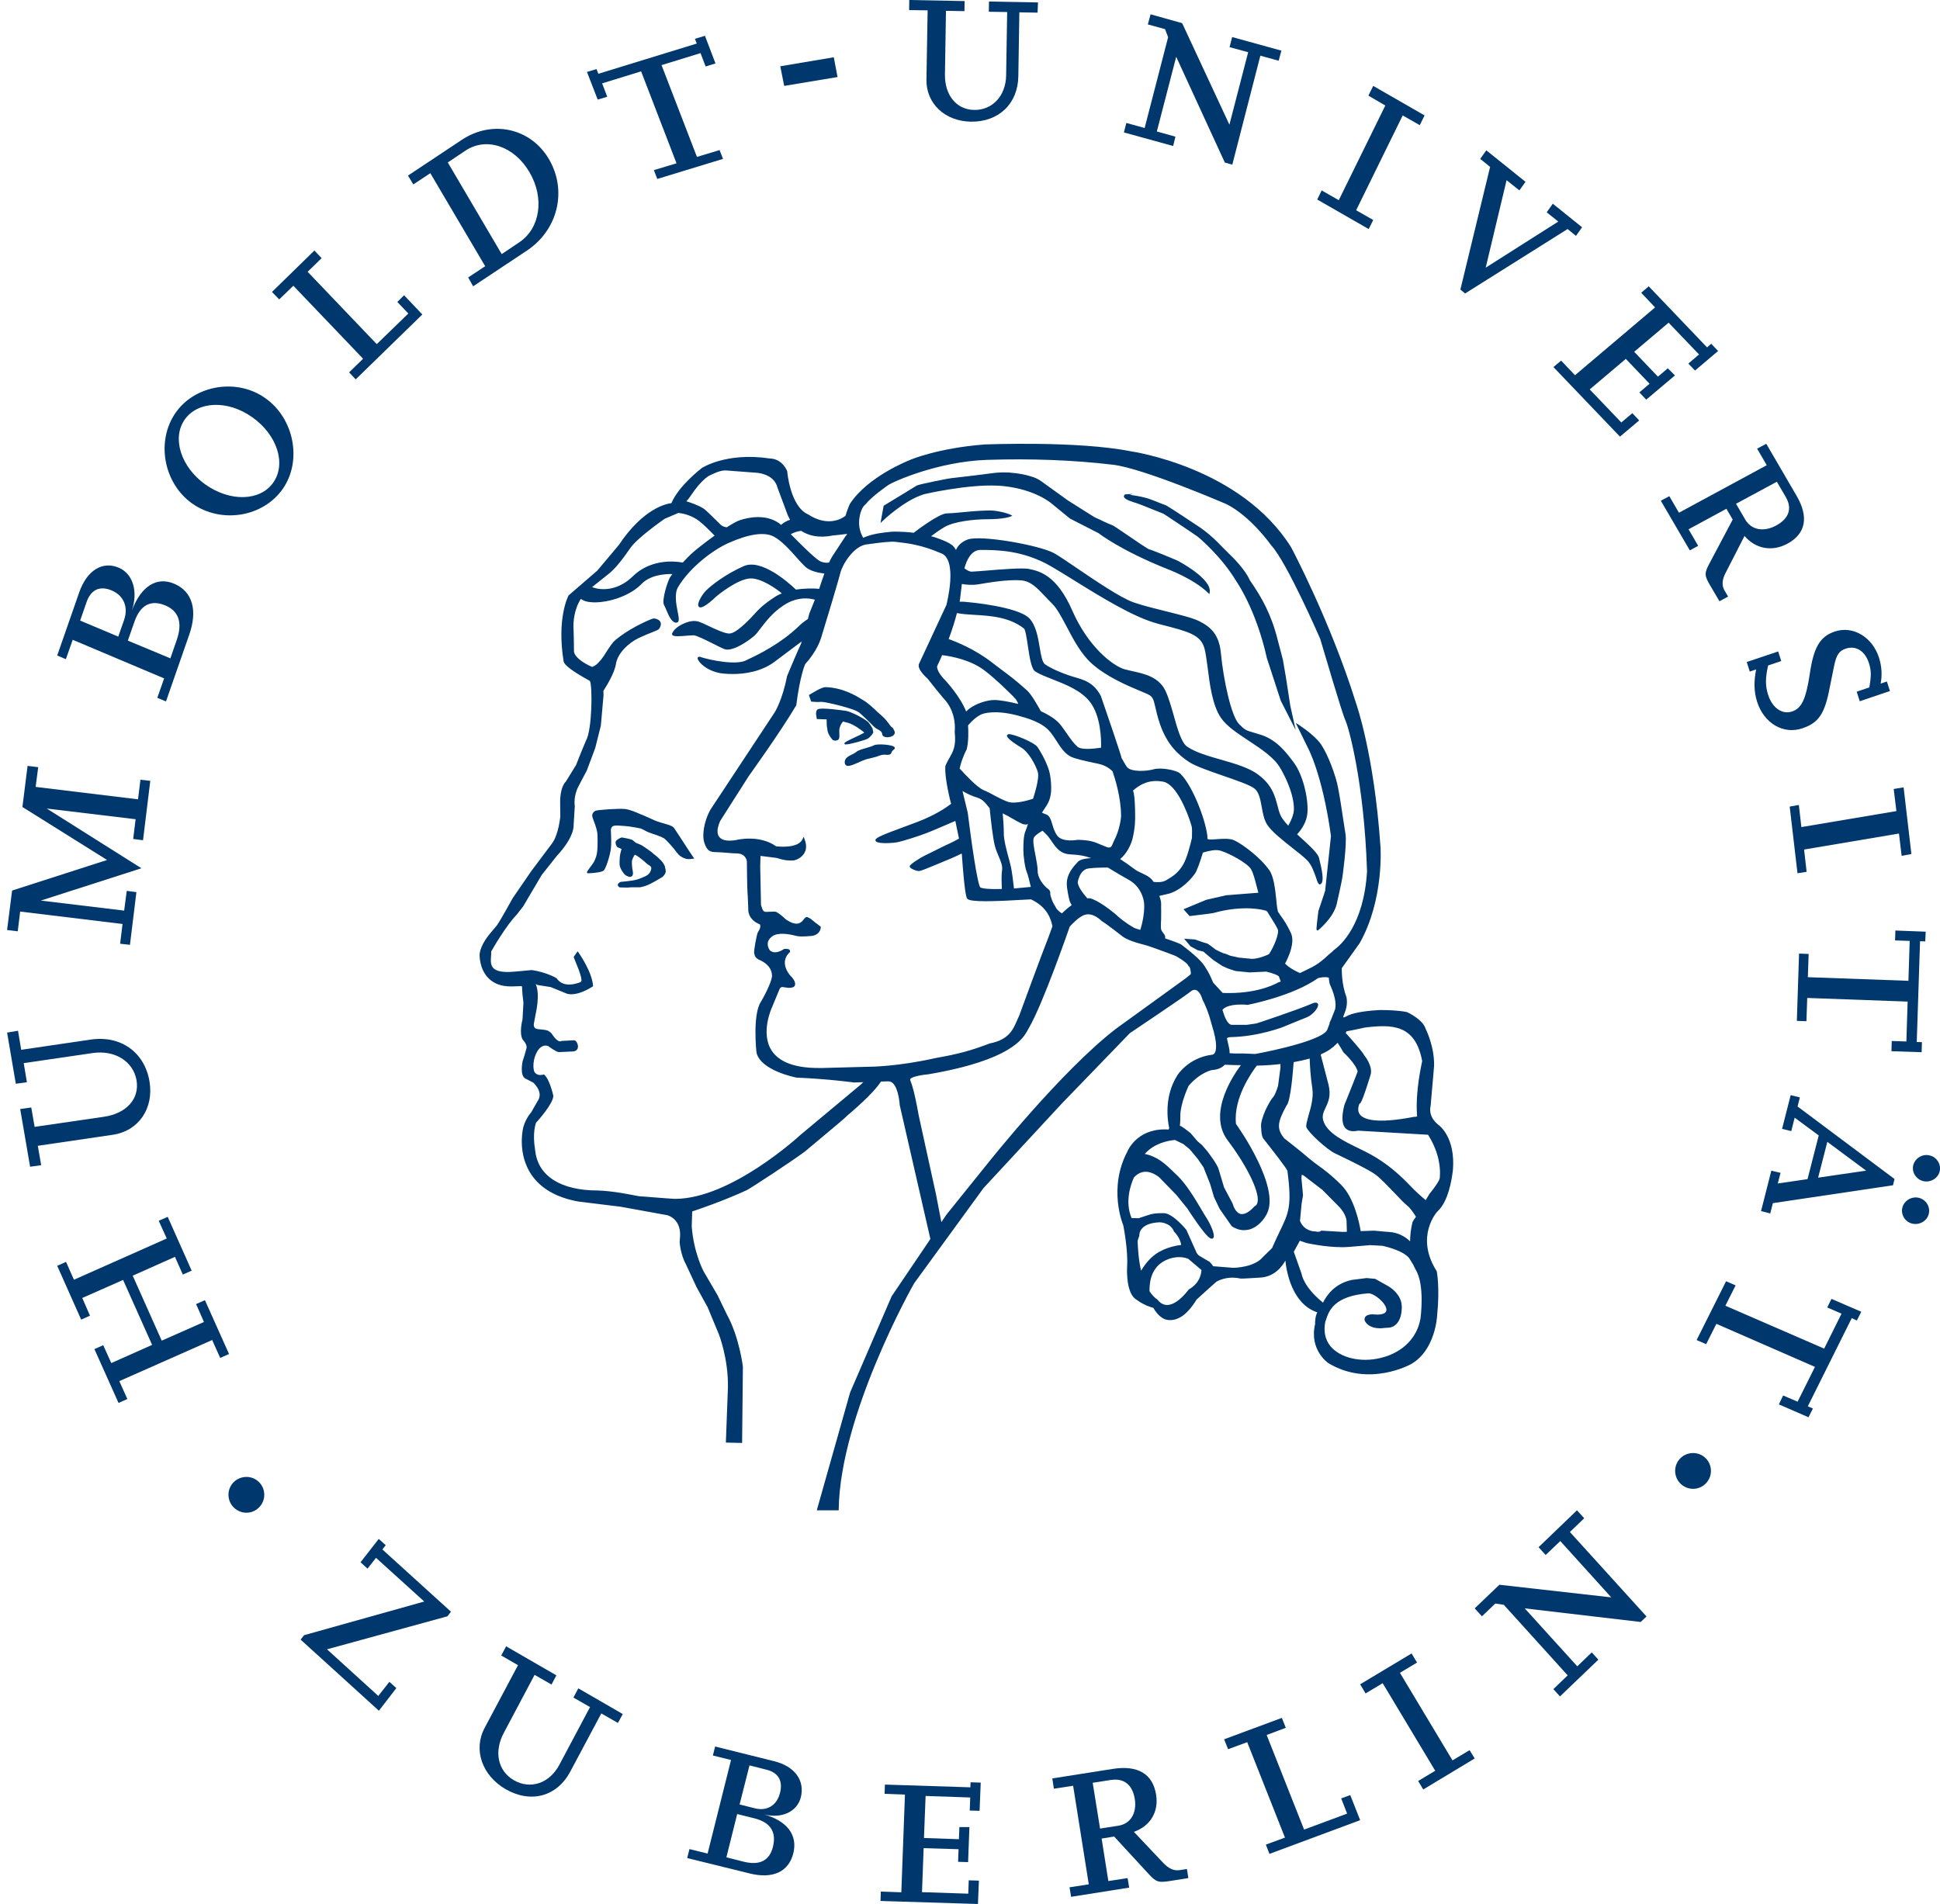<svg width="163" height="160" viewBox="0 0 163 160" fill="none" xmlns="http://www.w3.org/2000/svg">
<g id="Logo_Siegel">
<path id="Vector" d="M33.301 141.855L32.715 141.33L31.784 142.517L27.476 138.598L37.596 135.824L37.89 135.437L32.128 130.207L32.409 129.848L31.822 129.323L30.293 131.283L30.879 131.821L31.593 130.91L35.646 134.582L25.551 137.411L25.258 137.783L31.835 143.759L33.301 141.855Z" fill="#00376C"/>
<path id="Vector_2" d="M52.326 144.039L48.59 141.879L48.18 142.653L49.575 143.453L47.003 148.293C46.171 149.866 44.572 150.4 43.177 149.6C41.821 148.813 41.489 147.2 42.333 145.613L44.917 140.746L46.338 141.559L46.747 140.786L42.525 138.346L42.115 139.119L43.523 139.933L40.721 145.199C39.748 147.026 40.49 149.186 42.474 150.346C44.598 151.573 46.798 150.973 47.911 148.88L50.522 143.986L51.916 144.786L52.326 144.039Z" fill="#00376C"/>
<path id="Vector_3" d="M62.998 157.436C64.927 157.914 66.264 157.297 66.655 155.737C67.034 154.215 66.138 153.02 64.209 152.479C65.697 152.844 66.983 152.24 67.286 151.032C67.639 149.61 66.769 148.428 65.041 148L60.085 146.767L59.896 147.522L61.422 147.899L59.454 155.762L57.928 155.385L57.739 156.14L62.998 157.436ZM61.939 152.441L63.402 152.806C64.738 153.146 65.255 153.951 64.94 155.209C64.65 156.366 63.818 156.782 62.468 156.442L61.031 156.077L61.939 152.441ZM62.973 148.352L64.41 148.717C65.407 148.969 65.798 149.661 65.533 150.68C65.268 151.711 64.461 152.215 63.439 151.963L62.141 151.636L62.973 148.352Z" fill="#00376C"/>
<path id="Vector_4" d="M82.249 158.037L81.395 158.011L81.354 159.133L77.467 159.006L77.605 155.308L80.54 155.397L80.499 156.455L81.34 156.481L81.45 153.536H80.609L80.568 154.556L77.632 154.454L77.77 150.922L81.519 151.049L81.478 152.146L82.305 152.171L82.401 149.8L81.546 149.774L81.533 150.195L74.352 149.966L74.325 150.743L76.034 150.807L75.73 159.018L74.008 158.955L73.98 159.745L82.167 160L82.249 158.037Z" fill="#00376C"/>
<path id="Vector_5" d="M99.726 157.062L99.121 157.154C98.648 157.232 98.201 157.035 97.74 156.55L95.268 153.937C96.649 153.452 97.372 152.257 97.135 150.813C96.859 149.067 95.597 148.319 93.506 148.647L88.416 149.448L88.547 150.314L90.165 150.065L91.48 158.348L89.863 158.598L89.994 159.398L94.873 158.624L94.742 157.823L93.124 158.073L92.559 154.502L93.611 154.331L96.465 157.429C97.135 158.164 97.32 158.217 98.266 158.073L99.845 157.823L99.726 157.062ZM91.809 149.815L93.322 149.579C94.439 149.408 95.15 149.973 95.347 151.18C95.531 152.362 94.992 153.268 93.953 153.425L92.427 153.662L91.809 149.815Z" fill="#00376C"/>
<path id="Vector_6" d="M113.449 150.847L112.688 151.129L113.186 152.405L109.571 153.748L106.426 145.798L108.033 145.194L107.701 144.361L102.852 146.16L103.185 146.993L104.791 146.402L107.964 154.42L106.357 155.011L106.662 155.789L114.281 152.956L113.449 150.847Z" fill="#00376C"/>
<path id="Vector_7" d="M123.475 147.072L122.039 147.932L117.623 140.572L119.059 139.713L118.603 138.947L114.281 141.539L114.737 142.305L116.173 141.445L120.589 148.805L119.153 149.664L119.583 150.376L123.905 147.771L123.475 147.072Z" fill="#00376C"/>
<path id="Vector_8" d="M131.903 128.74L133.106 127.584L132.498 126.917L129.272 130.018L129.867 130.671L131.096 129.501L135.38 134.234L125.98 133.173L123.905 135.158L124.513 135.825L125.637 134.75L126.35 134.859L131.718 140.788L130.515 141.944L131.07 142.556L134.296 139.469L133.74 138.857L132.524 140.027L128.109 135.158L137.852 136.301L138.341 135.838L131.903 128.74Z" fill="#00376C"/>
<path id="Vector_9" d="M143.115 122.373C142.442 121.903 141.49 122.068 141.02 122.741C140.537 123.427 140.715 124.366 141.388 124.836C142.074 125.319 143.001 125.154 143.483 124.468C143.953 123.795 143.801 122.855 143.115 122.373Z" fill="#00376C"/>
<path id="Vector_10" d="M21.564 124.38C20.892 123.91 19.939 124.075 19.469 124.748C18.987 125.434 19.165 126.373 19.838 126.843C20.523 127.326 21.45 127.161 21.933 126.475C22.403 125.802 22.25 124.862 21.564 124.38Z" fill="#00376C"/>
<path id="Vector_11" d="M13.336 102.585L14.011 104.075L6.211 107.543L5.549 106.04L4.807 106.37L6.82 110.893L7.562 110.563L6.913 109.073L10.343 107.557L12.78 113.016L9.35 114.545L8.674 113.042L7.933 113.372L9.959 117.895L10.7 117.565L10.025 116.062L17.826 112.607L18.501 114.11L19.243 113.781L17.217 109.258L16.475 109.587L17.137 111.091L13.588 112.66L11.151 107.201L14.7 105.618L15.362 107.108L16.104 106.779L14.091 102.256L13.336 102.585Z" fill="#00376C"/>
<path id="Vector_12" d="M0.596 86.773L1.33 91.073L2.261 90.943L1.993 89.34L7.775 88.493C9.651 88.219 11.188 89.184 11.471 90.774C11.739 92.337 10.624 93.575 8.72 93.849L2.909 94.696L2.627 93.067L1.697 93.197L2.529 98.045L3.46 97.915L3.177 96.286L9.468 95.361C11.64 95.048 12.951 93.145 12.557 90.852C12.133 88.415 10.145 86.995 7.634 87.359L1.781 88.219L1.513 86.617L0.596 86.773Z" fill="#00376C"/>
<path id="Vector_13" d="M11.8 65.525L11.597 67.17L2.994 66.127L3.211 64.468L2.317 64.361L1.883 67.813L8.996 72.268L1.016 74.836L0.596 78.154L1.491 78.261L1.694 76.602L10.296 77.646L10.093 79.305L10.919 79.398L11.461 74.97L10.649 74.863L10.432 76.522L3.428 75.679L11.881 72.963L3.929 67.946L11.394 68.843L11.191 70.502L12.017 70.609L12.627 65.618L11.8 65.525Z" fill="#00376C"/>
<path id="Vector_14" d="M15.897 53.343C16.625 51.278 16.165 49.705 14.647 49.058C13.166 48.426 11.852 49.255 11.073 51.32C11.622 49.733 11.175 48.215 9.988 47.71C8.61 47.12 7.308 47.921 6.657 49.775L4.807 55.084L5.534 55.394L6.109 53.764L13.791 57.009L13.217 58.638L13.945 58.947L15.897 53.343ZM10.741 53.834L11.29 52.261C11.788 50.828 12.681 50.365 13.906 50.884C15.03 51.362 15.348 52.345 14.851 53.778L14.315 55.323L10.741 53.834ZM6.734 52.149L7.27 50.603C7.64 49.536 8.393 49.199 9.389 49.62C10.397 50.042 10.805 51.025 10.422 52.106L9.937 53.497L6.734 52.149Z" fill="#00376C"/>
<path id="Vector_15" d="M23.767 41.069C25.398 38.718 24.718 35.158 22.284 33.454C19.905 31.763 16.383 32.34 14.751 34.691C13.092 37.083 13.745 40.602 16.138 42.306C18.586 44.038 22.108 43.461 23.767 41.069ZM15.512 35.268C16.6 33.701 19.13 33.591 21.197 35.062C23.291 36.547 24.066 38.966 22.964 40.547C21.876 42.114 19.347 42.196 17.253 40.712C15.213 39.255 14.425 36.835 15.512 35.268Z" fill="#00376C"/>
<path id="Vector_16" d="M33.953 24.813L33.385 25.373L34.309 26.346L31.656 28.92L25.848 22.839L27.023 21.693L26.416 21.053L22.852 24.533L23.459 25.16L24.647 24.013L30.508 30.146L29.333 31.293L29.887 31.88L35.484 26.426L33.953 24.813Z" fill="#00376C"/>
<path id="Vector_17" d="M39.754 24.06L44.257 21.068C46.873 19.336 47.682 16.029 46.118 13.366C44.581 10.76 41.359 10.044 38.784 11.762L34.281 14.754L34.726 15.499L36.155 14.554L40.766 22.371L39.336 23.316L39.754 24.06ZM42.154 21.354L37.624 13.652L39.121 12.65C40.873 11.49 43.219 12.292 44.486 14.468C45.767 16.644 45.39 19.192 43.624 20.366L42.154 21.354Z" fill="#00376C"/>
<path id="Vector_18" d="M60.461 12.611L58.558 13.186L55.583 5.472L58.859 4.463L59.288 5.587L60.117 5.332L59.23 3.008L58.387 3.263L58.544 3.659L50.276 6.2L50.119 5.804L49.318 6.047L50.219 8.371L51.02 8.129L50.591 7.005L53.867 5.996L56.842 13.722L54.939 14.297L55.225 15.038L60.747 13.352L60.461 12.611Z" fill="#00376C"/>
<path id="Vector_19" d="M70.055 4.812L65.559 5.57L65.889 7.218L70.371 6.474L70.055 4.812Z" fill="#00376C"/>
<path id="Vector_20" d="M87.213 0.205L83.094 0.128L83.082 0.987L84.623 1.012L84.537 6.33C84.512 8.059 83.378 9.264 81.849 9.238C80.357 9.213 79.37 7.995 79.395 6.253L79.481 0.91L81.035 0.935L81.047 0.09L76.398 0L76.386 0.846L77.94 0.871L77.841 6.688C77.804 8.687 79.382 10.186 81.565 10.225C83.896 10.263 85.524 8.726 85.561 6.419L85.647 1.038L87.176 1.063L87.213 0.205Z" fill="#00376C"/>
<path id="Vector_21" d="M105.896 4.679L107.434 5.104L107.664 4.255L103.526 3.114L103.309 3.963L104.872 4.387L103.296 10.478L99.325 1.946L96.673 1.203L96.442 2.052L97.89 2.45L98.146 3.127L96.173 10.756L94.636 10.332L94.431 11.128L98.569 12.269L98.761 11.486L97.198 11.048L98.825 4.772L102.912 13.662L103.539 13.835L105.896 4.679Z" fill="#00376C"/>
<path id="Vector_22" d="M115.378 18.487L113.944 17.669L117.856 9.7L119.29 10.518L119.694 9.7L115.378 7.218L114.974 8.036L116.395 8.868L112.484 16.822L111.05 16.004L110.672 16.766L115 19.248L115.378 18.487Z" fill="#00376C"/>
<path id="Vector_23" d="M131.71 19.247L132.415 19.82L132.927 19.097L130.467 17.119L129.954 17.842L130.928 18.619L124.829 22.493L126.584 15.141L127.661 16L128.173 15.278L124.88 12.632L124.367 13.354L125.2 14.023L122.702 24.334L123.099 24.662L131.71 19.247Z" fill="#00376C"/>
<path id="Vector_24" d="M137.726 35.329L137.151 34.721L136.224 35.501L133.569 32.724L136.603 30.158L138.597 32.248L137.741 32.975L138.316 33.584L140.732 31.547L140.128 30.951L139.3 31.652L137.305 29.562L140.198 27.116L142.755 29.787L141.856 30.555L142.418 31.137L144.356 29.496L143.78 28.888L143.429 29.192L138.527 24.06L137.895 24.602L139.061 25.833L132.333 31.533L131.167 30.303L130.521 30.846L136.111 36.692L137.726 35.329Z" fill="#00376C"/>
<path id="Vector_25" d="M147.553 56.255C147.352 57.267 147.365 58.126 147.633 58.972C148.21 60.787 149.846 61.743 151.429 61.203C152.81 60.746 153.32 59.983 153.736 57.766C153.843 57.226 153.977 56.602 154.111 55.923C154.299 55.036 154.527 54.69 155.077 54.509C155.949 54.218 156.713 54.717 157.035 55.743C157.223 56.339 157.236 56.768 157.062 57.766L156.002 58.126L156.257 58.93L158.792 58.071L158.537 57.267L158.014 57.447C158.148 56.699 158.108 56.02 157.88 55.285C157.33 53.539 155.694 52.555 154.165 53.068C152.918 53.484 152.381 54.398 152.059 56.63C151.737 58.75 151.375 59.526 150.571 59.789C149.739 60.067 148.908 59.485 148.559 58.39C148.317 57.641 148.317 56.976 148.559 55.923L149.659 55.549L149.404 54.745L146.762 55.632L147.017 56.436L147.553 56.255Z" fill="#00376C"/>
<path id="Vector_26" d="M151.794 73.263L151.58 71.39L159.551 70.046L159.778 71.919L160.596 71.768L159.942 66.165L159.11 66.301L159.337 68.159L151.353 69.503L151.139 67.645L150.371 67.781L151.026 73.383L151.794 73.263Z" fill="#00376C"/>
<path id="Vector_27" d="M151.778 85.816L151.844 83.862L160.281 84.167L160.175 87.52L158.947 87.479L158.921 88.338L161.456 88.421L161.483 87.576L161.047 87.562L161.324 79.096L161.76 79.11L161.799 78.293L159.251 78.195L159.225 79.027L160.453 79.068L160.347 82.421L151.897 82.117L151.963 80.163L151.157 80.135L150.972 85.788L151.778 85.816Z" fill="#00376C"/>
<path id="Vector_28" d="M148.738 101.971L148.957 101.106L159.05 99.602L159.179 99.076L151.033 92.983L151.226 92.218L150.453 92.03L149.731 94.863L150.504 95.051L150.788 93.923L152.811 95.415L151.87 99.088L149.37 99.452L149.602 98.561L148.828 98.374L147.965 101.771L148.738 101.971ZM160.661 102.824C161.28 102.974 161.911 102.598 162.053 102.022C162.208 101.42 161.834 100.806 161.215 100.655C160.622 100.517 159.991 100.881 159.836 101.483C159.694 102.072 160.068 102.686 160.661 102.824ZM161.576 99.251C162.195 99.401 162.827 99.025 162.968 98.449C163.123 97.859 162.736 97.233 162.13 97.095C161.538 96.944 160.906 97.32 160.751 97.922C160.609 98.499 160.996 99.101 161.576 99.251ZM153.533 95.954L156.794 98.374L152.76 98.963L153.533 95.954Z" fill="#00376C"/>
<path id="Vector_29" d="M143.352 112.956L144.211 111.247L152.494 114.865L151.035 117.789L149.819 117.269L149.461 118.016L151.951 119.098L152.323 118.363L151.894 118.177L155.585 110.767L156.014 110.967L156.386 110.233L153.882 109.151L153.525 109.872L154.726 110.393L153.267 113.33L144.969 109.725L145.827 108.016L145.026 107.669L142.551 112.609L143.352 112.956Z" fill="#00376C"/>
<path id="Vector_30" d="M145.198 50.131L144.894 49.62C144.656 49.212 144.682 48.74 144.973 48.166L146.576 45.039C147.516 46.137 148.893 46.379 150.178 45.69C151.727 44.848 151.992 43.444 150.946 41.657L148.403 37.293L147.635 37.702L148.443 39.093L141.067 43.087L140.259 41.696L139.544 42.079L141.98 46.251L142.682 45.869L141.874 44.478L145.053 42.755L145.583 43.661L143.649 47.311C143.186 48.166 143.199 48.357 143.676 49.174L144.47 50.526L145.198 50.131ZM149.291 40.483L150.045 41.772C150.602 42.729 150.31 43.572 149.238 44.159C148.178 44.733 147.145 44.541 146.629 43.648L145.861 42.334L149.291 40.483Z" fill="#00376C"/>
<path id="Vector_31" d="M98.903 47.096C98.823 47.057 96.858 46.236 96.579 46.171C96.446 46.145 95.45 45.467 94.733 44.971C93.883 44.385 93.498 44.137 93.406 44.111C93.246 44.072 92.37 43.655 91.932 43.446L89.741 42.065L87.55 40.487C87.537 40.474 87.125 40.161 86.647 40.044C86.634 40.044 85.319 39.575 83.646 39.731C82.637 39.861 79.995 40.187 79.889 40.187C79.769 40.187 77.207 40.696 77.034 40.8C77.007 40.813 74.936 42.09 74.272 42.482L74.246 42.495L73.98 43.955L74.153 43.785C74.166 43.772 75.958 42.038 77.645 41.53C77.684 41.517 81.296 40.683 83.806 40.813C83.832 40.813 86.382 40.865 88.24 42.221L89.9 43.577L92.317 44.815C92.33 44.828 94.136 46.249 98.132 47.839C98.159 47.852 100.297 48.647 101.505 49.821L101.611 49.925L101.638 49.781C101.85 48.647 99.035 47.161 98.903 47.096Z" fill="#00376C"/>
<path id="Vector_32" d="M108.415 59.326L108.038 56.884L107.787 55.422L107.347 53.753C106.819 51.642 106.028 50.222 105.01 48.759C104.998 48.718 104.633 47.821 103.201 46.47C103.088 46.359 102.95 46.221 102.799 46.07C102.296 45.545 101.53 44.759 100.525 44.125C100.286 43.959 98.112 42.525 97.974 42.469C97.924 42.456 97.786 42.4 97.61 42.331C97.17 42.152 96.504 41.89 96.316 41.849C95.826 41.711 95.273 41.628 94.934 41.587L95.185 41.504L94.507 41.545V41.573C94.469 41.6 94.431 41.642 94.431 41.711C94.431 41.835 94.569 42.014 95.524 42.29C95.75 42.359 97.786 43.187 97.786 43.187C97.811 43.2 100.236 44.814 100.638 45.104C100.663 45.118 102.598 46.718 103.867 48.828C103.879 48.856 105.525 51.16 106.442 55.298L107.611 58.884L108.867 61.353L108.415 59.326Z" fill="#00376C"/>
<path id="Vector_33" d="M112.871 68.935C112.737 68.012 112.558 66.87 112.424 66.194C112.246 65.207 111.576 63.401 110.996 62.557C110.43 61.739 109.165 60.947 109.12 60.908L108.867 60.752L109.864 62.791C109.879 62.817 111.1 64.999 111.829 70.246L111.338 74.87L110.772 76.559C110.579 78.156 110.579 78.169 110.683 78.183L110.728 78.195L110.757 78.169C110.802 78.13 112.008 77.156 112.305 76C112.32 75.922 112.737 74.104 112.796 73.675C112.796 73.65 113.183 70.935 113.05 70.091C113.005 69.818 112.945 69.402 112.871 68.935Z" fill="#00376C"/>
<path id="Vector_34" d="M120.855 94.525C119.947 93.797 120.187 93.003 120.201 92.95L120.494 89.562C120.521 87.882 119.787 86.466 119.787 86.466C119.546 85.659 118.278 85.077 118.211 85.05C117.464 84.891 116.436 84.878 116.049 84.878C115.942 84.878 115.888 84.878 115.888 84.878C113.886 84.997 113.338 85.288 113.071 85.434C112.951 85.5 112.924 85.5 112.858 85.487C112.844 85.46 112.898 85.328 112.938 85.222C113.058 84.931 113.245 84.442 113.138 83.82C112.711 82.695 112.738 81.53 112.738 81.358L114.233 79.268C116.316 75.602 115.995 71.103 115.982 71.064C115.448 63.349 113.952 59.141 113.939 59.102C111.803 52.247 108.519 46.054 108.479 45.988C104.26 39.253 95.114 37.943 95.034 37.93C90.575 37.03 82.832 37.348 82.752 37.348C78.773 37.652 76.463 38.644 76.45 38.658C76.41 38.671 72.872 40.047 71.39 42.376C71.363 42.429 71.15 42.945 71.043 43.342C70.763 43.567 69.574 44.321 67.892 43.223C66.397 42.561 66.143 39.663 66.143 39.61C66.143 39.597 65.769 38.552 64.661 38.525C61.017 37.983 58.974 39.319 58.947 39.346C58.867 39.412 57.025 40.828 56.41 42.283C56.063 42.323 54.087 42.654 51.991 45.803L50.189 47.947L47.772 50.037L47.759 50.064C47.719 50.143 46.771 51.983 47.359 55.595C47.439 55.913 48.133 56.429 49.495 57.183C49.521 57.196 49.535 57.209 49.562 57.223C49.788 57.58 49.762 61.351 49.228 62.251C49.188 62.317 48.52 63.971 48.4 64.289L47.545 65.678C47.465 65.744 47.038 66.207 47.065 67.517L47.078 68.602C47.078 68.616 46.931 70.164 46.371 70.892L44.635 73.207L43.073 75.483C43.06 75.496 42.045 77.362 41.751 77.759C41.684 77.839 41.604 77.944 41.484 78.077C41.057 78.58 40.403 79.321 40.296 80.194C40.296 80.247 40.256 81.424 41.057 82.219C41.511 82.668 42.138 82.893 42.913 82.893C42.953 82.893 42.993 82.893 43.02 82.893L43.834 82.867C43.834 82.893 43.847 82.907 43.861 82.92C43.874 83.052 43.887 83.37 43.901 83.581L43.981 84.269L43.901 85.672C43.887 85.725 43.594 86.837 43.927 87.379C43.927 87.379 44.275 87.723 44.248 88.041L44.061 88.716L43.914 89.165C43.887 89.298 43.66 90.422 44.168 90.647L44.809 90.978C44.822 90.992 45.61 91.693 45.249 92.394L44.635 93.466C44.608 93.492 44.034 94.154 43.914 95.001C43.914 95.027 43.5 96.999 44.635 98.693C45.423 99.87 46.758 100.638 48.587 100.969L52.138 101.405L56.077 102.12C56.117 102.133 57.171 102.411 57.145 103.8L57.105 104.383C57.105 104.422 57.171 105.415 57.652 106.288L58.52 108.154L59.454 109.848L60.389 112.097C60.402 112.124 61.19 114.122 61.163 116.543L60.99 121.148V121.227L62.271 121.254H62.352L62.418 114.849C62.418 114.823 62.111 112.349 61.083 110.483L60.295 108.855L59.121 106.844C59.107 106.831 58.279 105.256 58.119 103.059L58.159 101.802C58.52 101.683 60.669 100.969 62.739 100.016C62.979 99.91 66.33 97.727 67.638 96.761C70.295 94.538 71.016 93.942 71.176 93.757C71.176 93.757 71.176 93.757 71.176 93.744V93.757C71.443 93.532 73.353 91.931 74.02 90.886L74.594 90.872C74.608 90.872 74.634 90.872 74.648 90.872C74.781 90.872 74.888 90.912 74.995 91.005C75.515 91.455 75.596 92.844 75.596 92.871L78.172 104.118L74.915 108.935L71.43 117.006L68.653 126.825L68.626 126.917H70.469V126.838C70.576 118.872 76.744 107.929 76.811 107.836L82.631 99.844L89.2 92.751L94.927 86.823C95.114 86.691 99.614 83.687 100.134 83.251C100.268 83.171 100.401 83.158 100.522 83.211C100.855 83.356 101.029 83.965 101.029 83.992C101.576 85.037 101.79 86.069 101.803 86.082C102.351 87.789 102.177 88.358 102.03 88.53C101.937 88.636 101.817 88.636 101.83 88.636H101.817H101.803C99.827 88.901 98.919 90.356 98.919 90.37C97.798 92.129 98.092 94.141 98.239 94.802C98.212 94.842 98.198 94.882 98.185 94.921C98.078 94.908 97.958 94.908 97.851 94.908C95.462 94.908 94.727 96.748 94.727 96.761C93.072 99.87 94.367 102.954 94.38 102.967C94.38 102.993 94.794 105.005 94.701 106.46C94.687 106.698 94.607 108.736 95.502 109.226C96.169 109.715 96.743 109.861 96.903 109.901C96.997 110.073 97.451 110.84 98.118 110.919C98.185 110.933 98.252 110.933 98.319 110.933C99.08 110.933 99.814 110.377 100.495 109.279C100.522 109.226 100.548 109.186 100.562 109.186C100.642 109.107 102.177 107.717 102.19 107.717C102.204 107.704 103.045 107.175 104.206 107.439C104.353 107.466 105.635 107.373 105.889 107.36C107.103 107.294 107.744 106.394 107.998 105.931C108.091 106.844 108.545 109.57 110.682 110.284C110.481 110.642 110.495 111.184 110.495 111.277C109.987 113.447 111.589 114.532 111.603 114.545C115.021 116.609 118.518 114.651 118.545 114.638C120.615 113.473 120.748 110.575 120.748 110.549C120.988 108.233 120.721 106.857 120.721 106.844L120.708 106.817C118.866 103.906 120.735 101.855 120.748 101.829C121.402 101.247 121.856 100.082 122.07 98.388C122.323 95.57 120.908 94.564 120.855 94.525ZM118.946 106.698C119.747 107.995 119.346 110.814 119.346 110.84C118.892 113.169 116.876 113.91 116.022 114.108C114.34 114.532 112.591 114.108 111.776 113.116C111.322 112.547 111.189 111.832 111.362 111.025C111.389 110.972 111.416 110.933 111.429 110.853C111.656 110.178 112.083 108.895 114.98 108.683C115.474 108.683 116.476 109.517 116.489 110.059C116.489 110.311 116.262 110.443 115.808 110.47C115.768 110.47 115.741 110.47 115.701 110.47C115.501 110.47 115.328 110.443 115.314 110.443C114.994 110.456 114.794 110.536 114.7 110.681C114.607 110.827 114.673 110.999 114.673 110.999C114.687 111.025 114.94 111.621 115.955 111.621C116.022 111.621 116.102 111.621 116.182 111.608C116.209 111.608 116.249 111.607 116.302 111.594C116.543 111.581 116.783 111.568 116.863 111.541C117.878 111.25 117.784 109.755 117.771 109.702C117.717 108.71 116.716 108.127 116.676 108.101L115.541 107.466L114.82 107.4L113.579 107.558C112.123 107.863 111.429 108.908 111.162 109.464C109.52 108.154 109.36 107.069 109.36 107.042L108.706 105.19C108.826 104.978 108.986 104.674 109.213 104.264L109.8 104.462C109.814 104.462 111.296 104.806 112.791 104.806C112.991 104.806 113.191 104.793 113.378 104.78C113.525 104.766 115.061 104.634 115.114 104.634L116.129 104.687C116.142 104.687 117.797 105.018 118.385 105.706L118.732 106.262C118.852 106.5 118.932 106.685 118.946 106.698ZM95.729 103.84V103.814C95.729 103.814 95.702 103.509 95.956 103.231C96.236 102.914 96.743 102.742 97.438 102.715C97.478 102.715 98.332 102.729 98.639 103.483L98.652 103.509C98.652 103.509 99.173 103.999 99.24 104.621C98.96 104.647 97.958 104.793 97.117 105.375C96.516 105.799 96.116 106.381 95.875 106.778C95.662 105.878 95.608 104.938 95.582 104.264L95.729 103.84ZM97.718 106.023C98.385 105.626 99.2 105.521 99.841 105.785L100.949 106.725C100.922 107.135 100.762 107.85 99.894 108.352L99.867 108.379C99.213 109.226 98.586 109.662 98.065 109.662C98.052 109.662 98.038 109.662 98.012 109.662C97.531 109.636 97.291 109.239 97.277 109.239L97.251 109.212C96.984 109.04 96.77 108.789 96.583 108.511C96.57 107.929 96.636 106.685 97.718 106.023ZM101.63 106.037L100.775 105.534C100.775 105.534 100.575 105.402 100.508 105.203L99.68 103.351L99.667 103.337C99.627 103.284 98.586 102.014 97.825 101.948C97.758 101.948 97.704 101.948 97.651 101.948C97.224 101.948 96.997 101.974 96.89 102.001C96.85 102.001 96.823 102.014 96.81 102.014C96.716 102.014 96.009 102.265 95.675 102.371L95.074 102.358C94.5 100.982 94.994 99.566 95.275 98.944C95.448 98.759 95.662 98.587 95.956 98.507C96.383 98.388 96.877 98.534 97.384 98.918L98.826 100.4L99.76 101.551C99.907 101.789 101.229 103.827 101.683 104.052C101.736 104.078 101.777 104.092 101.817 104.092C101.87 104.092 101.91 104.065 101.937 104.039C102.137 103.814 101.71 102.861 101.336 102.292C101.216 102.107 101.082 101.882 100.922 101.604C100.401 100.731 99.694 99.54 98.946 98.812C98.853 98.719 98.759 98.627 98.666 98.547C97.891 97.78 97.237 97.184 96.183 96.972C96.97 96.073 98.132 95.848 98.719 95.795L99.427 96.139L99.974 96.589L100.642 97.396L101.122 98.097L101.683 99.513L102.003 100.598L102.471 101.577L103.485 103.033L103.512 103.059C103.846 103.271 104.18 103.377 104.527 103.377C104.674 103.377 104.807 103.351 104.954 103.324C105.662 103.139 106.196 102.504 106.449 101.988C107.571 99.765 104.126 94.829 103.846 94.445C103.619 92.275 105.168 90.118 105.595 89.549C106.342 89.536 106.997 89.483 107.584 89.417V89.734L107.384 91.243C107.317 91.481 107.103 92.116 106.89 92.288C106.863 92.328 106.129 93.373 105.955 94.472C105.955 94.564 105.942 95.398 106.142 95.676C106.89 96.615 108.091 98.163 108.172 98.388V98.415C108.559 101.339 108.278 101.935 107.517 103.496C107.33 103.88 107.117 104.343 106.877 104.885L106.102 105.64C105.381 106.526 103.632 106.54 103.619 106.54L101.937 106.407C101.87 106.301 101.75 106.169 101.63 106.037ZM99.173 93.717C99.186 92.725 99.814 91.362 99.867 91.243C100.869 90.092 101.83 89.92 101.83 89.92C102.311 89.893 102.658 89.734 102.911 89.47C103.392 89.496 103.819 89.51 104.26 89.51C103.859 90.039 101.349 93.466 103.165 95.848C104.527 97.634 105.862 100.056 105.662 101.022C105.622 101.194 105.555 101.3 105.421 101.366L105.395 101.379C104.941 101.882 104.553 102.08 104.233 102.014C103.752 101.895 103.579 101.167 103.566 101.141L102.845 99.778L102.391 98.256C102.297 97.859 101.483 96.8 101.443 96.748L101.002 96.231L100.602 95.888L100.028 95.213L99.56 94.855L99.24 94.644C99.227 94.644 99.173 94.617 99.133 94.604C99.173 94.286 99.173 93.956 99.173 93.717ZM45.289 88.147C45.449 87.961 45.73 87.776 46.063 87.908C46.17 87.988 46.744 88.411 46.958 88.411C46.958 88.411 47.385 88.398 48.106 88.358C48.346 88.358 48.453 88.252 48.507 88.16C48.614 87.975 48.547 87.723 48.453 87.578C48.387 87.472 48.306 87.419 48.226 87.419C47.986 87.432 47.225 87.472 47.225 87.472H47.198L47.172 87.485C47.172 87.485 47.118 87.511 47.038 87.511C46.931 87.498 46.704 87.392 46.384 86.903C46.317 86.784 46.09 86.612 45.917 86.572C45.823 86.546 45.676 86.532 45.423 86.506L45.182 86.479C45.062 86.466 44.969 86.413 44.915 86.347C44.809 86.201 44.862 85.99 44.862 85.99L44.995 85.275C45.009 85.196 45.409 83.555 45.009 82.695C45.049 82.721 45.102 82.748 45.169 82.774L46.264 82.946L47.666 83.515C47.692 83.515 48.4 83.78 49.788 82.907L49.828 82.88V82.84C49.748 81.676 48.654 80.101 48.6 80.035L48.533 79.942L48.2 80.419L48.213 80.459C48.213 80.472 48.507 81.186 48.6 81.424C48.827 82.046 48.894 82.338 48.84 82.457C48.8 82.536 48.707 82.562 48.533 82.615L48.48 82.629C48.053 82.761 47.252 82.893 46.771 82.219L46.744 82.192C46.704 82.165 45.877 81.689 44.675 81.517C44.662 81.517 43.233 81.663 42.846 81.676C42.152 81.702 41.698 81.597 41.458 81.358C41.204 81.094 41.23 80.723 41.257 80.353C41.271 80.207 41.271 80.075 41.271 79.956C41.391 79.731 42.539 77.759 43.407 76.873L43.954 76.171L45.516 73.525L46.785 71.924C46.838 71.858 48.24 70.442 48.2 69.264L48.293 67.755V67.742V67.729C48.293 67.716 48.146 66.922 48.627 66.035L49.308 64.739L50.015 62.846L50.483 60.981L50.71 58.413L50.696 58.056C50.977 57.62 51.631 56.561 51.751 55.794C51.898 54.867 52.832 54.02 53.647 53.623C54.101 53.412 54.515 53.24 54.822 53.121C55.089 53.015 55.276 52.935 55.342 52.882L55.356 52.869C55.369 52.856 55.596 52.565 55.503 52.3C55.436 52.128 55.262 52.022 54.982 51.969C54.982 51.969 54.968 51.969 54.955 51.969C54.742 51.969 53.82 52.432 53.473 52.618C52.819 52.962 52.178 53.385 51.711 53.782C51.444 54.007 51.204 54.391 50.963 54.761C50.803 55.026 50.643 55.264 50.483 55.463L50.443 55.502C50.202 55.78 50.069 55.926 49.748 56.045C48.867 55.661 48.266 55.158 48.226 54.748C48.226 54.735 48.213 53.293 48.186 52.816C48.16 52.327 48.213 51.255 48.8 50.328C49.001 50.474 49.268 50.58 49.668 50.606C49.762 50.606 49.855 50.62 49.949 50.62C51.204 50.62 52.926 50.077 53.887 49.085C54.621 48.331 55.783 48.225 56.504 48.238C56.424 48.331 56.344 48.436 56.304 48.502C56.103 48.82 55.569 50.474 55.796 50.845C55.85 50.937 55.916 51.083 55.983 51.255C56.184 51.731 56.437 52.327 56.824 52.327C56.878 52.327 56.931 52.3 56.971 52.261C57.078 52.128 57.025 51.824 56.931 51.374C56.811 50.752 56.651 49.879 56.971 49.336C57.932 47.722 59.815 46.266 61.177 45.644C62.926 44.864 64.221 44.678 65.008 45.089C65.662 45.433 66.37 46.213 66.931 46.848C67.198 47.153 67.451 47.431 67.665 47.629C68.052 47.986 68.733 48.132 69.267 48.198C69.134 48.555 68.987 48.979 68.827 49.482C68.373 49.442 67.638 49.429 66.877 49.548C66.183 48.886 63.94 46.928 62.485 47.576C60.923 48.264 59.735 49.217 59.321 49.627C59.054 49.892 58.6 50.593 58.667 50.884C58.68 50.95 58.72 51.003 58.787 51.03C58.814 51.03 58.827 51.043 58.854 51.043C59.201 51.043 59.962 50.342 60.189 50.117C60.202 50.104 61.991 48.608 63.086 48.608H63.099C63.994 48.608 65.222 49.468 65.689 49.865C65.529 49.932 65.369 49.998 65.222 50.09C64.141 50.765 63.673 51.281 63.34 51.652C63.246 51.758 63.166 51.85 63.086 51.93L63.019 51.996C62.218 52.816 61.631 53.24 61.27 53.24H61.257C60.856 53.226 60.095 52.869 59.481 52.578C59.174 52.432 58.894 52.3 58.733 52.247C58.333 52.115 57.852 52.194 57.292 52.472C56.998 52.618 56.611 52.896 56.477 53.226C56.45 53.279 56.464 53.319 56.49 53.359C56.597 53.491 56.971 53.491 57.799 53.412C57.999 53.398 58.173 53.385 58.266 53.385C58.507 53.385 59.294 53.782 59.935 54.1C60.269 54.272 60.589 54.431 60.803 54.523C60.896 54.563 61.003 54.589 61.11 54.589C61.951 54.589 63.206 53.584 63.353 53.451C63.513 53.319 63.687 53.094 63.914 52.79C64.421 52.128 65.115 51.228 66.223 50.646C67.131 50.183 67.945 50.249 68.466 50.395C68.319 50.765 68.146 51.202 67.999 51.559C67.959 51.718 67.919 51.864 67.879 52.022C67.665 52.155 67.398 52.34 67.064 52.671C65.623 54.047 63.807 54.973 62.846 55.41C62.806 55.436 62.779 55.436 62.765 55.45C61.964 55.952 59.655 55.476 58.814 55.198C58.733 55.172 58.68 55.198 58.653 55.224C58.627 55.251 58.6 55.291 58.627 55.383C58.72 55.688 59.401 56.376 60.549 56.574C60.562 56.574 60.963 56.64 61.564 56.64C62.512 56.64 63.967 56.468 65.115 55.582L67.358 53.901C67.331 53.981 67.305 54.073 67.305 54.1C67.171 54.338 66.237 56.548 66.13 56.812C65.743 58.824 65.102 59.843 65.102 59.843L59.695 68.033C59.067 69.171 59.014 70.309 59.161 70.759C59.334 71.289 59.495 71.606 60.082 71.606C60.349 71.606 60.709 71.633 61.043 71.659C61.324 71.686 61.604 71.712 61.777 71.712C61.804 71.712 61.831 71.712 61.858 71.712C62.685 71.712 62.752 72.36 62.752 72.374C62.752 72.466 62.779 74.808 62.806 75.007C62.832 75.245 62.872 76.436 62.872 76.449C62.872 76.462 62.819 77.27 63.847 77.68C63.927 77.825 63.873 78.05 63.66 78.381C63.58 78.54 63.313 79.956 63.366 80.115C63.38 80.141 63.38 80.168 63.393 80.194C63.42 80.326 63.473 80.511 63.793 80.657C64.835 81.107 64.848 81.822 64.848 81.848V81.874C64.982 82.192 64.354 83.475 63.914 84.217C63.233 85.275 63.54 88.332 63.566 88.477C63.94 89.959 66.784 90.528 66.918 90.555C69.708 90.674 71.71 90.965 71.751 90.965L72.538 90.939C72.458 91.018 72.391 91.071 72.311 91.15L67.238 95.385C67.184 95.438 61.417 100.744 56.731 100.744C56.637 100.744 56.557 100.744 56.464 100.731C56.37 100.731 55.69 100.678 55.022 100.625C54.261 100.558 53.78 100.532 53.74 100.532C53.74 100.532 53.633 100.506 53.513 100.492C52.966 100.386 51.511 100.082 50.229 100.042C47.118 100.042 45.196 98.825 44.969 96.695C44.715 95.186 45.009 94.445 45.035 94.353C45.169 94.207 46.504 92.725 46.491 92.077C46.477 92.024 46.184 90.7 45.73 90.317L45.703 90.29L45.663 90.303C45.289 90.396 45.035 90.303 44.889 90.052C44.715 89.562 44.862 88.636 45.289 88.147ZM114.86 73.207C114.593 77.733 112.644 79.44 112.057 79.85C112.03 79.863 112.017 79.89 112.003 79.903C112.003 79.916 112.003 79.916 111.99 79.929C111.883 80.022 111.763 80.115 111.643 80.22C111.229 80.604 110.775 81.028 110.014 81.385C109.88 81.451 109.747 81.517 109.613 81.583C109.493 81.636 109.373 81.702 109.226 81.769C108.852 81.61 108.358 81.358 107.971 80.975C108.278 80.406 108.826 79.188 108.465 78.408C108.145 77.719 107.864 77.309 107.651 77.018C107.557 76.886 107.464 76.754 107.397 76.648C107.33 76.529 107.277 76.092 107.237 75.629C107.144 74.742 107.023 73.644 106.65 73.128C105.889 72.043 104.42 70.958 103.699 70.614C103.325 70.442 102.711 70.481 102.217 70.521C101.897 70.548 101.536 70.574 101.456 70.495C101.456 69.343 100.281 66.088 99.173 65.016C98.853 64.699 97.491 64.474 96.93 64.646C96.409 64.805 94.994 64.911 94.674 64.434C94.634 64.381 94.607 64.328 94.567 64.275C94.514 64.196 94.474 64.117 94.42 64.024C94.38 63.945 94.327 63.852 94.273 63.773C94.26 63.746 94.233 63.706 94.233 63.693C94.233 63.561 92.912 59.684 92.498 58.493C91.91 57.368 91.109 57.143 90.335 56.918C89.534 56.693 88.372 56.23 87.798 55.82C87.571 55.661 87.464 55.053 87.358 54.417C87.211 53.517 87.024 52.485 86.45 51.93C85.448 50.964 81.43 50.606 81.27 50.593C81.176 50.58 80.896 50.553 80.629 50.567C80.656 50.421 80.669 50.315 80.669 50.315L80.816 49.072C81.176 49.138 81.683 49.191 82.231 49.098C83.085 48.952 84.647 48.688 85.782 48.767C86.61 48.833 87.131 49.402 87.811 50.117C87.999 50.315 88.185 50.514 88.399 50.725C88.826 51.149 89.213 51.89 89.627 52.671C90.188 53.742 90.829 54.96 91.737 55.767C92.992 56.892 94.794 57.646 95.875 58.096C96.142 58.215 96.369 58.294 96.503 58.374C96.877 58.559 96.93 58.824 97.064 59.393C97.144 59.75 97.251 60.226 97.464 60.861C98.092 62.648 99.066 63.481 99.934 64.05C100.441 64.381 101.616 64.791 102.764 65.189C103.873 65.572 105.034 65.969 105.395 66.26C105.782 66.565 105.889 67.16 106.009 67.795C106.102 68.325 106.196 68.867 106.463 69.29C106.836 69.873 107.771 70.614 108.612 71.275C109.093 71.646 109.533 72.003 109.814 72.281C110.214 72.678 110.414 73.3 110.575 73.75C110.681 74.094 110.748 74.279 110.868 74.319C110.882 74.319 110.882 74.319 110.895 74.319C110.922 74.319 110.962 74.305 111.002 74.266C111.242 74.028 111.109 73.221 110.828 72.109C110.735 71.712 110.094 71.13 109.36 70.455C109.24 70.349 109.119 70.23 108.986 70.111C109.333 69.727 109.8 69.092 109.854 68.272C109.934 66.988 109.44 65.109 108.759 64.156C108.078 63.217 107.264 62.185 105.982 61.761C105.688 61.669 105.461 61.602 105.288 61.55C104.687 61.377 104.58 61.338 104.086 60.822C103.459 60.173 102.791 57.156 102.578 54.867C102.431 53.332 101.736 52.684 100.748 52.194C100.188 51.916 99.093 51.652 97.931 51.361C96.984 51.123 95.996 50.884 95.248 50.62C94.14 50.236 92.017 48.78 90.468 47.735C89.681 47.193 88.986 46.729 88.599 46.504C87.384 45.816 82.378 44.93 81.296 45.34C80.736 45.552 80.455 45.909 80.322 46.213C80.135 45.883 79.961 45.777 79.908 45.75C79.574 45.486 78.533 45.142 78.479 45.128C78.399 45.102 78.306 45.089 78.226 45.062C78.519 44.837 78.947 44.533 79.374 44.281C80.162 43.831 81.764 43.633 82.992 43.633C84.327 43.633 84.888 43.421 84.901 43.408L85.061 43.342L84.914 43.263C84.901 43.249 84.447 43.038 83.553 42.918C82.979 42.852 81.764 42.958 80.802 43.051C80.255 43.104 79.788 43.143 79.547 43.143C78.907 43.143 77.051 44.559 76.77 44.771C76.21 44.705 75.702 44.678 75.435 44.678C75.395 44.678 75.369 44.678 75.342 44.678C74.861 44.639 73.7 44.837 73.646 44.85C73.166 44.93 72.632 45.142 72.525 45.194C72.284 44.771 72.138 44.268 72.191 43.686C72.245 43.09 72.445 42.588 72.725 42.376L72.739 42.363C73.232 41.727 74.581 40.801 74.594 40.788C74.981 40.497 78.8 38.777 82.952 38.644C86.637 38.525 90.201 38.658 93.526 39.055C96.089 39.359 102.978 42.336 103.045 42.363C105.114 43.408 106.77 45.777 106.796 45.816C108.105 47.193 110.895 53.623 110.922 53.676C112.644 59.499 112.978 60.465 113.085 60.623H113.071C113.218 60.848 114.607 65.466 114.86 73.207ZM112.19 84.68C112.203 84.706 112.19 84.759 112.177 84.812L111.856 85.632C111.803 85.738 111.763 85.844 111.71 85.95C111.71 85.95 111.71 86.003 111.71 86.029L111.536 86.479C111.322 87.353 107.063 88.279 105.461 88.57L104.54 88.53H103.752L103.312 88.504C103.312 88.239 103.272 88.041 103.258 88.014L103.085 87.247C103.152 87.181 103.298 87.154 103.352 87.154C105.795 87.114 107.905 86.268 107.918 86.254C107.985 86.228 109.293 85.685 109.8 85.487C110.241 85.315 110.722 84.772 110.748 84.481C110.762 84.375 110.722 84.322 110.682 84.296C110.588 84.23 110.428 84.243 110.201 84.349C109.16 84.812 105.595 86.003 105.568 86.003L104.754 86.122H103.512C103.138 86.122 102.871 85.421 102.711 84.865C102.791 84.759 103.112 84.415 104.273 84.415C104.433 84.415 104.607 84.415 104.807 84.442H104.834C104.874 84.428 108.559 83.74 110.748 82.192C110.935 82.139 111.336 82.073 111.643 82.152C111.669 82.457 111.723 82.668 111.723 82.682C112.337 83.992 112.203 84.627 112.203 84.64V84.666L112.19 84.68ZM118.692 102.676L118.679 102.702C118.532 103.298 118.478 103.84 118.478 104.316C118.051 103.906 117.464 103.562 116.663 103.523C116.583 103.523 115.848 103.456 115.461 103.417L114.326 103.456C114.219 102.795 113.779 100.638 112.671 99.553C111.83 98.719 111.269 98.309 110.775 97.952C110.508 97.753 110.268 97.581 110.001 97.356C109.24 96.695 107.905 95.662 107.905 95.662C107.264 94.869 107.304 94.339 108.091 92.91C108.439 92.579 108.639 90.012 108.692 89.258C109.213 89.165 109.667 89.06 110.041 88.954C110.054 89.404 110.094 90.383 110.268 91.508C110.374 92.262 110.121 93.135 109.934 93.77C109.814 94.22 109.72 94.538 109.76 94.71C109.894 95.147 111.483 96.589 112.137 96.906C112.27 96.972 112.444 97.052 112.657 97.158C113.512 97.568 114.94 98.269 115.514 98.666C115.928 98.944 116.596 99.659 117.197 100.281C117.637 100.744 118.011 101.141 118.225 101.3C118.478 101.498 118.759 101.908 118.972 102.252C118.839 102.424 118.732 102.583 118.692 102.676ZM109.346 98.997L109.373 98.719L109.52 98.772L111.109 99.99L112.457 101.352C112.471 101.352 113.111 102.001 113.138 102.623L113.165 103.509L112.844 103.523L111.029 103.417H111.002L110.975 103.443C110.975 103.456 110.828 103.562 110.535 103.483H110.508C110.508 103.483 110.495 103.483 110.481 103.483C110.308 103.483 109.547 103.403 109.226 102.596L109.36 101.154L109.48 100.453V100.439L109.346 98.997ZM108.679 68.325C108.585 68.748 108.385 69.132 108.238 69.383C107.931 69.052 107.678 68.735 107.571 68.47C107.464 68.205 107.397 67.954 107.33 67.676C107.103 66.829 106.863 65.956 105.715 65.096C104.927 64.5 103.739 64.17 102.591 63.839C101.563 63.548 100.495 63.243 99.76 62.754C99.267 62.436 98.933 61.258 98.612 60.107C98.399 59.353 98.172 58.572 97.905 58.017C97.344 56.879 96.129 56.614 95.154 56.402C94.914 56.349 94.687 56.296 94.487 56.243C93.499 55.952 91.43 54.364 90.094 51.308C88.786 48.317 87.318 48 86.53 47.828L86.463 47.814C85.916 47.695 84.02 47.854 82.752 47.96C82.204 48 81.777 48.039 81.63 48.039C81.457 48.039 81.23 47.907 81.029 47.761C81.203 47.113 81.59 46.213 82.378 46.213C83.713 46.213 85.942 46.213 88.332 47.603C88.92 47.947 89.587 48.357 90.308 48.807C92.524 50.183 95.288 51.89 97.264 52.406L97.451 52.459C99.881 53.081 100.882 53.332 101.202 54.497C101.309 54.88 101.376 55.45 101.469 56.111C101.643 57.514 101.87 59.26 102.564 60.292C103.045 61.02 103.966 61.616 104.941 62.264C105.969 62.939 107.037 63.654 107.544 64.5C108.532 66.181 108.826 67.636 108.679 68.325ZM101.923 82.562C101.79 82.232 101.563 81.702 101.269 81.279C101.029 80.842 100.388 80.234 99.227 79.36C99.133 79.294 98.572 79.082 97.891 78.858C97.918 78.752 97.905 78.646 97.825 78.527L97.745 78.421C97.531 78.13 97.531 78.13 97.544 77.534L97.558 77.23C97.571 76.555 97.558 76.409 97.558 76.251C97.558 76.171 97.558 76.092 97.558 75.933C97.558 75.735 97.491 75.523 97.411 75.285C97.624 75.232 97.878 75.179 98.145 75.113C98.866 74.954 99.76 74.292 100.388 73.432C100.588 73.154 100.855 72.347 101.069 71.646C101.536 71.513 102.124 71.355 102.551 71.487C103.272 71.699 104.78 72.519 105.101 73.022C105.288 73.326 105.448 73.935 105.595 74.517C105.635 74.689 105.688 74.861 105.728 75.02L103.031 75.232L101.349 75.615L99.44 76.409L99.921 76.952L99.947 76.978H99.987C100.174 76.952 101.79 76.767 101.937 76.727C104.594 75.986 106.276 76.502 106.289 76.515H106.316C106.369 76.515 106.423 76.568 106.476 76.608C106.543 76.714 106.596 76.806 106.663 76.912C106.997 77.442 107.344 77.984 107.384 78.183C107.424 78.487 107.13 79.4 106.623 80.181C106.316 80.326 105.742 80.564 105.194 80.578L104.1 80.472L103.365 80.313C103.232 80.247 102.898 80.115 102.818 80.115C102.751 80.101 102.417 79.942 102.137 79.797C101.483 79.281 101.403 79.268 101.376 79.268C101.309 79.268 100.842 79.109 100.415 78.95L99.493 78.884L100.041 79.532L100.628 79.85L101.109 79.969L101.937 80.67L102.698 81.173L103.165 81.385L103.806 81.597L104.981 81.716L106.396 81.65C106.903 81.769 107.451 81.967 107.464 82.086L107.611 82.483C107.531 82.51 107.477 82.536 107.384 82.562C107.37 82.576 105.915 83.449 103.285 83.449C103.098 83.449 102.911 83.449 102.724 83.436L101.923 82.562C101.937 82.562 101.937 82.562 101.923 82.562ZM95.315 77.984C94.527 77.534 94.033 77.111 93.779 76.873C93.726 76.833 93.686 76.793 93.659 76.767C92.364 75.695 91.67 75.51 91.63 75.496C91.563 75.483 91.483 75.483 91.416 75.483C91.403 75.483 91.376 75.496 91.363 75.496C91.002 75.086 90.482 74.411 90.562 74.067C90.682 73.538 90.909 73.194 91.243 73.035C91.47 72.929 92.404 72.903 93.072 72.903C93.085 72.916 93.099 72.916 93.125 72.929C93.592 73.221 94.754 73.895 94.767 73.895C95.421 74.239 95.862 74.795 96.062 75.536C96.303 76.396 95.915 77.825 95.809 78.143C95.582 78.077 95.382 78.011 95.315 77.984ZM92.511 62.833C91.83 62.926 90.882 63.032 90.535 62.754C90.241 62.502 89.921 62.066 89.627 61.629C89.374 61.272 89.147 60.928 88.92 60.703C88.532 60.319 87.999 60.015 87.451 59.763C87.251 59.406 86.663 58.347 86.303 58.03C85.368 57.183 84.728 56.706 84.153 56.283C83.9 56.098 83.659 55.913 83.419 55.727C81.937 54.55 80.295 53.914 79.708 53.703C80.041 52.816 80.255 52.088 80.402 51.52C80.829 51.599 81.296 51.639 81.804 51.665C83.192 51.744 84.781 51.837 86.036 52.816C86.156 52.909 86.263 53.623 86.356 54.245C86.503 55.211 86.65 56.217 86.984 56.429C87.384 56.68 87.918 56.879 88.479 57.103C89.561 57.527 90.802 58.017 91.55 58.943C92.498 60.134 92.538 62.145 92.511 62.833ZM100.148 70.415C100.001 71.05 99.721 72.109 99.44 72.599C99.026 73.34 98.532 73.657 97.972 73.975C97.651 74.16 97.224 74.147 96.917 74.107C96.73 73.776 96.383 73.578 95.969 73.392C95.715 73.273 95.448 73.154 95.248 72.982C94.954 72.757 94.5 72.44 94.113 72.188C94.621 71.805 95.048 70.984 95.168 70.428C95.368 69.555 95.395 68.946 95.368 68.126V67.981C95.341 67.279 95.315 66.737 95.195 66.432C95.662 66.035 96.45 65.44 97.745 65.691C98.826 65.903 99.76 68.192 100.108 69.383C100.174 69.582 100.161 69.992 100.148 70.415ZM82.712 56.336C83.673 57.064 84.728 58.122 85.128 58.519L85.248 58.652C85.395 58.784 85.475 58.969 85.555 59.154C84.794 58.969 84.007 58.824 83.539 58.824C82.965 58.824 82.004 59.102 81.376 59.604C81.296 59.671 81.243 59.724 81.176 59.79C80.682 58.533 79.507 57.262 79.454 57.209C78.666 56.429 78.733 55.992 78.733 55.992C78.893 55.661 79.027 55.357 79.16 55.053C80.001 55.158 81.563 55.463 82.712 56.336ZM81.23 62.939C81.376 62.317 81.376 61.563 81.336 60.954C81.683 60.557 82.177 60.081 82.658 59.962C83.593 59.724 84.714 59.922 85.475 60.12C86.249 60.332 87.558 60.676 88.239 61.51C88.426 61.735 88.599 61.999 88.759 62.251C89.093 62.767 89.427 63.296 89.948 63.574C90.295 63.759 91.229 63.958 91.844 64.09C92.017 64.13 92.177 64.156 92.284 64.183C92.858 64.315 93.219 64.553 93.486 64.831C93.486 64.844 93.499 64.871 93.499 64.884C93.659 65.347 94.193 67.001 94.193 68.563C94.193 68.814 94.046 69.806 93.619 70.614C93.566 70.706 93.539 70.799 93.499 70.878C93.419 71.09 93.352 71.222 93.192 71.222C93.138 71.222 93.072 71.209 92.992 71.183C92.778 71.103 92.631 71.037 92.498 70.984C92.284 70.892 92.111 70.812 91.79 70.72C91.269 70.574 90.575 70.574 90.549 70.574C90.535 70.574 89.28 70.825 88.826 70.217C88.613 69.926 88.506 69.582 88.412 69.264C88.292 68.867 88.185 68.523 87.878 68.43C87.745 68.391 87.651 68.338 87.544 68.285C87.585 68.232 87.625 68.179 87.651 68.126C88.092 67.491 88.212 67.226 88.292 66.697C88.372 66.168 88.279 65.175 88.132 64.725C87.865 63.865 87.344 63.032 87.184 62.793C86.917 62.383 85.195 61.695 84.781 61.695C84.768 61.695 84.754 61.695 84.754 61.695C84.647 61.708 84.621 61.775 84.607 61.801C84.554 62.079 85.649 62.727 85.782 62.807C86.41 63.164 87.01 64.262 87.197 64.871C87.358 65.413 86.877 66.869 86.797 67.12C86.57 67.2 85.302 67.61 84.661 67.372C84.26 67.226 83.927 67.041 83.566 66.856C83.286 66.697 82.978 66.538 82.631 66.393C82.084 66.154 81.123 65.122 80.629 64.58C80.802 63.759 81.23 62.939 81.243 62.926L81.23 62.939ZM82.111 67.028C82.578 67.173 82.805 67.491 83.019 67.755C83.072 67.822 83.112 67.861 83.152 67.914C83.246 68.867 83.419 70.415 83.579 71.037C83.673 71.408 83.806 71.725 83.927 72.003C84.1 72.413 84.247 72.771 84.194 73.141C84.127 73.551 84.153 74.226 84.18 74.703C82.631 74.755 82.378 74.583 82.364 74.57C82.111 74.253 81.603 70.653 81.31 68.298L80.869 66.472C81.203 66.671 81.657 66.895 82.111 67.028ZM84.888 72.638L84.808 72.321C84.594 71.54 84.327 70.574 84.34 69.992C84.34 69.502 84.287 68.761 84.247 68.351C84.501 68.47 84.794 68.629 85.061 68.788C85.355 68.96 85.635 69.118 85.876 69.224C85.996 69.277 86.103 69.29 86.223 69.29C86.276 69.29 86.316 69.264 86.37 69.251C86.29 69.476 86.223 69.701 86.169 69.82C85.996 70.19 85.983 70.918 85.983 71.434C85.983 71.95 86.116 72.916 86.276 73.3C86.37 73.512 86.503 74.081 86.61 74.531C86.076 74.583 85.609 74.623 85.195 74.663C85.128 74.16 85.048 73.234 84.888 72.638ZM88.666 76.171L88.653 76.145C88.372 75.735 88.252 75.219 88.239 75.126C88.266 74.98 88.225 74.861 88.132 74.755C88.119 74.742 88.105 74.742 88.092 74.729L88.012 74.663C87.999 74.663 87.184 74.001 87.184 73.168C87.184 72.797 87.077 72.321 86.997 71.858C86.864 71.209 86.743 70.548 86.89 70.349C87.037 70.151 87.344 69.952 87.598 69.806C87.852 70.045 88.079 70.283 88.199 70.468C88.266 70.548 88.319 70.64 88.372 70.72C88.733 71.236 89.08 71.739 89.881 71.791L90.028 71.805C90.682 71.844 91.029 71.884 91.683 72.109C91.256 72.135 90.789 72.202 90.575 72.413C90.228 72.771 89.747 73.326 89.654 73.975C89.587 74.398 89.694 74.901 89.814 75.483L89.841 75.589C89.868 75.748 89.961 75.92 90.041 76.065C89.734 76.277 89.454 76.529 89.227 76.754C88.773 76.489 88.679 76.184 88.666 76.171ZM119.066 93.81C119.026 93.823 118.986 93.85 118.932 93.85C118.906 93.85 118.879 93.85 118.852 93.85H118.825C115.621 94.472 114.567 94.075 114.246 93.638C114.019 93.32 114.153 92.91 114.219 92.751C114.3 92.751 114.446 92.632 115.141 90.37C115.394 89.668 114.713 88.782 114.62 88.676C114.513 88.411 113.405 87.181 113.058 86.797C113.098 86.744 113.138 86.678 113.165 86.651C113.178 86.651 113.191 86.651 113.205 86.651C113.552 86.598 114.647 86.36 114.687 86.347C116.97 86.069 118.919 86.082 119.493 89.165C119.466 89.364 118.892 91.68 119.066 93.81ZM71.03 45.075L69.921 46.769C69.908 46.782 69.801 46.981 69.654 47.272C69.494 47.298 69.267 47.312 68.974 47.193C68.6 47.047 67.558 46.015 66.717 45.168C66.61 45.062 66.53 44.983 66.437 44.89C66.584 44.811 66.784 44.718 67.064 44.652C67.158 44.625 67.238 44.625 67.318 44.612C67.919 44.996 68.76 45.247 69.975 44.996C70.015 44.996 70.722 44.93 71.176 44.864C71.123 44.983 71.043 45.062 71.03 45.075ZM66.383 43.686C66.076 43.765 65.809 43.951 65.623 44.109C65.569 44.056 65.476 43.977 65.436 43.951C64.301 43.183 62.899 43.474 62.165 43.712C61.924 43.792 61.524 44.017 61.07 44.308C60.896 44.295 60.696 44.242 60.523 44.07L60.349 43.898C59.801 43.355 59.254 42.813 59.107 42.733C58.627 42.429 58.039 42.244 57.665 42.124L57.852 41.913L58.239 41.37C58.239 41.357 58.854 40.47 59.481 40.034L59.601 39.968C60.015 39.769 60.496 39.531 60.95 39.531C60.963 39.531 60.963 39.531 60.976 39.531L63.406 39.716C63.433 39.716 65.022 39.729 65.329 40.986L66.156 43.209C66.156 43.223 66.237 43.421 66.383 43.686C66.397 43.686 66.397 43.686 66.383 43.686ZM56.998 43.104C57.505 43.157 58.119 43.329 58.72 43.765C59.094 44.043 59.708 44.665 60.042 45.009C59.174 45.631 58.32 46.306 58.026 46.597C57.839 46.782 57.599 47.02 57.372 47.272C54.982 46.875 53.607 48 53.233 48.37C51.965 49.641 50.563 49.654 49.748 49.336C50.189 48.979 50.79 48.502 51.137 48.225C51.764 47.735 52.392 46.875 52.979 46.028C53.607 45.142 55.85 43.593 55.85 43.593L56.998 43.104ZM69.094 89.748C68.987 89.748 68.867 89.748 68.76 89.748C66.797 89.748 65.489 89.258 64.848 88.305C63.86 86.823 64.848 84.68 64.862 84.653L65.476 83.171C65.569 82.907 65.703 82.933 65.956 82.973C66.036 82.986 66.13 82.999 66.223 83.012C66.25 83.012 66.277 83.012 66.303 83.012C66.57 83.012 66.731 82.946 66.784 82.814C66.918 82.523 66.504 82.073 66.45 82.033C66.197 81.769 65.93 81.319 65.943 80.856C65.956 80.551 66.09 80.26 66.357 80.022L66.383 79.995V79.969C66.383 79.903 66.37 79.85 66.33 79.81C66.21 79.704 65.93 79.744 65.889 79.744L65.863 79.757C65.048 80.287 64.688 79.863 64.675 79.85C64.528 79.625 64.474 79.4 64.514 79.201C64.581 78.871 64.888 78.685 64.888 78.685L64.901 78.672C64.901 78.672 65.342 78.236 66.891 78.646C67.278 78.752 68.199 78.646 68.239 78.646C68.974 78.513 68.96 77.931 68.96 77.918V77.878L68.933 77.852C68.546 77.574 68.373 77.428 68.266 77.336C68.132 77.217 68.079 77.177 67.839 77.071C67.719 77.031 67.638 77.124 67.545 77.243C67.345 77.508 66.998 77.931 66.023 77.256C65.302 76.582 65.142 76.595 65.008 76.608C64.835 76.608 64.701 76.621 64.594 76.621C64.167 76.648 64.114 76.661 63.94 76.026L63.873 72.797L63.9 71.924L65.262 72.096C65.956 72.334 66.397 72.321 66.584 72.308H66.597C66.677 72.334 67.118 72.215 67.398 71.924C67.652 71.672 67.892 71.222 67.585 70.481L67.518 70.309L67.451 70.481C67.104 71.328 65.409 71.143 65.209 71.117C63.793 70.111 61.884 70.574 61.818 70.6C61.097 70.706 60.629 70.614 60.416 70.309C60.069 69.82 60.536 68.947 60.536 68.947L62.912 65.215C62.939 65.175 65.516 61.602 66.891 59.287L66.904 59.26C67.198 56.918 67.598 55.913 67.652 55.807C68.626 54.735 68.933 53.782 68.987 53.61C70.362 49.111 70.602 48.172 70.602 48.158C70.776 47.444 71.684 45.962 72.725 45.763C72.819 45.75 72.939 45.737 73.099 45.711C73.766 45.618 74.901 45.472 75.262 45.538C75.355 45.552 75.475 45.565 75.609 45.578C76.276 45.657 77.385 45.777 79 46.465C80.549 46.928 79.521 50.805 79.521 50.831L77.224 55.767C76.997 56.204 77.852 56.958 77.932 57.024C78.066 57.209 79.214 58.625 79.28 58.691C79.294 58.705 80.375 59.684 80.215 61.523C80.348 62.701 80.068 63.164 79.788 63.667C79.668 63.879 79.534 64.103 79.427 64.381V64.408C79.361 65.44 79.868 67.385 79.894 67.478C79.894 67.491 79.908 67.531 79.921 67.544C79.414 67.928 78.533 68.51 77.091 69.066C76.784 69.185 76.423 69.317 76.063 69.449C74.154 70.151 73.553 70.402 73.553 70.6C73.553 70.627 73.566 70.68 73.62 70.72C73.753 70.825 74.087 70.852 74.434 70.852C74.808 70.852 75.208 70.812 75.422 70.772C75.929 70.667 77.358 70.204 77.852 70.005C78.212 69.873 79.561 69.29 80.268 68.986C80.375 69.476 80.482 70.005 80.575 70.468C80.322 70.614 80.028 70.772 79.761 70.892C79.307 71.09 78.653 71.434 78.159 71.672C77.932 71.791 77.745 71.884 77.625 71.937C77.385 72.056 76.463 72.612 76.437 72.784C76.423 72.823 76.45 72.863 76.477 72.903C76.597 73.035 76.971 73.194 77.198 73.194C77.211 73.194 77.224 73.194 77.238 73.194C77.398 73.181 78.012 72.929 78.867 72.572C79.133 72.466 79.374 72.36 79.561 72.281C79.975 72.122 80.469 71.884 80.802 71.725C80.802 71.752 80.816 71.805 80.816 71.805C81.029 74.835 81.176 75.417 81.27 75.523C81.523 75.814 83.272 75.774 86.623 75.576C88.092 76.264 88.319 77.362 88.426 77.839L88.105 78.725C87.611 79.956 85.635 85.341 85.622 85.381C85.555 85.5 85.502 85.646 85.435 85.791C85.128 86.506 84.754 87.379 83.165 87.683C81.523 88.305 80.535 88.57 78.6 88.914C75.382 89.642 73.072 89.642 73.046 89.642L69.094 89.748ZM76.53 90.912C76.49 90.82 76.477 90.793 76.477 90.7C76.477 90.528 77.264 90.343 77.999 90.277C84.981 89.086 85.983 87.247 86.356 86.546C86.396 86.479 86.423 86.413 86.463 86.36C87.665 84.269 89.761 78.196 89.881 77.865C89.974 77.772 90.629 77.018 91.163 76.873C91.883 76.661 92.564 77.402 92.564 77.402L92.591 77.415C92.925 77.6 94.327 78.699 94.34 78.712C94.874 79.096 96.062 79.374 96.116 79.387C96.463 79.466 97.531 79.863 98.172 80.101C98.439 80.207 98.626 80.273 98.692 80.3C98.879 80.353 99.747 80.922 99.801 81.081C99.827 81.147 99.881 81.213 99.961 81.279C100.014 81.451 100.068 81.663 100.054 81.861L99.614 82.219L93.779 86.44C89.147 89.999 83.032 97.713 82.965 97.793L79.534 102.054L79.094 102.702L78.639 100.347L77.198 93.77C76.811 91.627 76.61 91.124 76.53 90.912ZM119.787 100.85C119.453 100.572 118.959 100.148 118.398 99.553C117.21 98.309 116.008 97.409 114.633 96.734C114.486 96.668 114.353 96.589 114.206 96.523C112.924 95.901 111.616 95.266 111.229 94.3C111.029 93.81 111.189 93.492 111.376 93.082C111.603 92.606 111.856 92.063 111.616 91.124C111.336 90.039 111.095 89.139 110.962 88.61C111.563 88.345 111.83 88.133 111.843 88.107C112.017 88.001 112.203 87.816 112.39 87.63C112.564 87.908 112.778 88.239 112.858 88.398L112.871 88.424C112.884 88.438 113.899 89.364 114.073 90.039C113.966 90.356 112.964 92.844 112.951 92.871C112.711 93.837 112.738 94.485 113.058 94.816C113.272 95.041 113.645 95.12 114.099 95.014L119.987 95.358C121.002 96.972 121.028 98.322 120.975 98.891C120.975 98.918 120.975 98.931 120.975 98.944C120.975 99.01 120.975 99.249 120.121 100.307C120.107 100.334 119.974 100.558 119.787 100.85Z" fill="#00376C"/>
<path id="Vector_35" d="M51.323 71.353C51.378 70.934 51.35 70.392 51.337 70.04C51.337 69.905 51.323 69.783 51.323 69.743C51.337 69.621 51.392 69.472 51.487 69.431C51.583 69.377 51.748 69.364 51.995 69.377L52.159 69.391C52.365 69.404 52.598 69.418 52.831 69.445C53.105 69.486 53.681 69.58 53.845 69.621C53.913 69.648 54.023 69.702 54.119 69.756C54.242 69.824 54.38 69.905 54.53 69.959C54.599 69.986 54.695 70.013 54.804 70.054C55.133 70.162 55.627 70.338 55.791 70.447C55.997 70.595 56.531 71.204 56.627 71.326C56.723 71.475 56.943 71.746 57.039 71.841C57.148 71.949 57.381 72.098 57.628 72.165C57.875 72.233 58.204 72.165 58.217 72.165L58.341 72.138L58.258 72.044C58.19 71.962 57.697 71.204 57.313 70.609C56.915 70 56.669 69.621 56.627 69.567C56.531 69.459 56.353 69.364 56.065 69.283C55.956 69.255 55.778 69.201 55.599 69.147C55.462 69.107 55.325 69.052 55.216 69.025C55.092 68.985 54.887 68.89 54.654 68.782C54.462 68.701 54.27 68.606 54.105 68.538C54.023 68.511 53.927 68.457 53.804 68.416C53.42 68.254 52.913 68.024 52.502 67.983C51.995 67.929 50.226 68.051 50.035 68.132C49.856 68.213 49.747 68.389 49.76 68.552C49.76 68.647 49.829 68.822 49.939 69.12C49.98 69.215 50.007 69.31 50.035 69.391C50.035 69.391 50.144 69.716 50.185 69.973C50.213 70.243 50.226 71.042 50.185 71.475C50.144 71.868 50.076 72.044 49.98 72.26L49.952 72.328C49.898 72.463 49.706 72.72 49.555 72.923C49.322 73.235 49.308 73.275 49.322 73.329L49.349 73.37L49.39 73.383C49.404 73.383 49.431 73.383 49.459 73.383C49.733 73.383 50.555 73.302 50.706 73.167C50.898 73.031 51.241 71.935 51.323 71.353Z" fill="#00376C"/>
<path id="Vector_36" d="M55.578 72.347C55.551 72.32 55.499 72.267 55.446 72.213C55.275 72.039 55.13 71.918 55.065 71.878C55.025 71.851 54.933 71.77 54.854 71.704C54.775 71.636 54.709 71.569 54.657 71.543C54.591 71.489 54.473 71.409 54.394 71.355L54.302 71.288C54.302 71.288 53.894 71.006 53.802 70.979L53.776 70.966C53.697 70.939 53.46 70.832 53.408 70.819C53.395 70.805 53.355 70.778 53.316 70.738C53.25 70.684 53.184 70.617 53.118 70.577C53.026 70.523 52.395 70.389 52.264 70.376C52.106 70.376 51.816 70.591 51.751 70.671C51.711 70.738 51.724 70.845 51.737 70.926C51.751 70.979 51.803 71.154 51.908 71.207C51.961 71.234 52.093 71.288 52.224 71.341C52.172 71.529 52.093 71.797 52.079 71.999C52.053 72.28 52.04 72.602 52.079 72.79C52.119 72.977 52.329 73.313 52.461 73.46C52.592 73.608 52.868 73.688 52.882 73.688C52.882 73.688 52.908 73.688 52.921 73.688C52.974 73.688 53.039 73.675 53.105 73.621C53.184 73.541 53.197 73.42 53.171 73.246C53.105 72.897 53.105 72.776 53.092 72.562V72.441C53.079 72.267 53.21 72.025 53.329 71.824C53.395 71.851 53.486 71.891 53.526 71.918C53.71 72.039 54.184 72.414 54.315 72.548C54.355 72.588 54.42 72.629 54.473 72.669C54.657 72.776 54.762 72.857 54.709 73.058C54.631 73.393 54.42 73.541 54.223 73.634C54.026 73.728 53.736 73.849 53.552 73.903C53.355 73.97 52.868 74.037 52.724 74.05C52.526 74.077 52.185 74.104 52.185 74.104H52.158C52.106 74.131 51.922 74.211 51.908 74.345C51.895 74.493 52.066 74.573 52.079 74.573L52.737 74.587C52.737 74.587 52.961 74.56 53.132 74.56C53.184 74.573 53.263 74.56 53.342 74.56C53.5 74.56 53.684 74.573 53.789 74.56C53.973 74.533 54.315 74.426 54.486 74.345C54.696 74.265 55.578 73.755 55.669 73.688C55.762 73.608 55.867 73.46 55.906 73.366C55.959 73.259 55.932 73.044 55.88 72.91C55.906 72.79 55.683 72.454 55.578 72.347Z" fill="#00376C"/>
<path id="Vector_37" d="M68.959 58.98C68.973 58.98 68.986 58.98 69.013 58.98C69.362 58.98 70.652 59.302 71.23 59.485C71.781 59.653 72.009 59.751 72.17 59.864C72.318 59.976 72.963 60.58 73.366 61.001C73.528 61.169 73.675 61.253 73.81 61.323C73.984 61.422 74.105 61.492 74.132 61.73C74.146 61.786 74.172 61.871 74.347 61.927C74.414 61.941 74.481 61.955 74.549 61.955C74.764 61.955 75.005 61.885 75.113 61.744C75.194 61.646 75.207 61.534 75.14 61.407C75.046 61.197 75.019 61.155 74.952 61.127C74.925 61.113 74.858 61.071 74.643 60.762C74.414 60.439 74.159 60.215 73.863 59.948C73.756 59.864 73.648 59.765 73.541 59.653C73.004 59.162 72.775 58.98 72.506 58.825C72.48 58.811 72.439 58.783 72.385 58.755C71.955 58.488 70.827 57.786 69.362 57.744H69.349C68.999 57.744 68.126 58.32 68.019 58.376L67.965 58.404L68.153 58.951L68.193 58.965C68.234 58.951 68.663 59.022 68.959 58.98Z" fill="#00376C"/>
<path id="Vector_38" d="M74.425 63.425C74.499 63.425 74.561 63.442 74.659 63.425C74.832 63.409 74.869 63.327 74.906 63.228C74.93 63.163 74.967 63.081 75.115 62.982C75.189 62.933 75.189 62.851 75.177 62.818C75.091 62.572 73.674 62.473 73.415 62.637C73.292 62.703 73.045 62.785 72.799 62.851C72.454 62.949 72.096 63.048 71.936 63.195C71.862 63.261 71.739 63.327 71.603 63.392C71.295 63.54 70.938 63.721 70.975 64.098C70.987 64.18 71.012 64.246 71.061 64.295C71.111 64.328 71.172 64.361 71.258 64.361C71.493 64.361 71.85 64.197 72.257 64.016C72.355 63.967 72.454 63.918 72.528 63.901C72.762 63.803 72.836 63.786 72.996 63.754C73.119 63.721 73.304 63.688 73.637 63.589C74.129 63.392 74.277 63.409 74.425 63.425Z" fill="#00376C"/>
<path id="Vector_39" d="M71.246 60.738C71.667 60.85 72.418 61.357 72.615 61.567C72.602 61.579 72.589 61.579 72.576 61.592C72.431 61.678 72.115 61.827 71.825 61.963C71.167 62.272 70.983 62.371 70.957 62.445L70.944 62.482L70.957 62.507C70.97 62.519 70.983 62.544 71.022 62.556C71.036 62.556 71.049 62.556 71.075 62.556C71.404 62.556 72.655 62.21 72.905 62.074C73.181 61.913 73.352 61.592 73.365 61.579L73.378 61.555L73.299 61.171L73.286 61.184C73.221 61.048 73.128 60.899 72.997 60.738C72.76 60.442 71.496 59.798 71.088 59.737C71.062 59.737 68.917 59.403 68.68 59.625C68.469 59.811 68.614 60.318 68.627 60.38L68.64 60.429H68.706C68.706 60.429 68.732 60.429 68.772 60.429C68.877 60.429 69.14 60.442 69.456 60.454C69.456 60.664 69.456 60.924 69.483 61.097C69.496 61.147 69.496 61.196 69.509 61.245C69.535 61.456 69.562 61.617 69.733 61.876C69.759 61.913 69.785 61.95 69.812 61.987C69.904 62.123 69.97 62.235 70.167 62.235C70.207 62.235 70.246 62.235 70.299 62.222C70.549 62.173 70.536 61.913 70.522 61.641C70.522 61.493 70.509 61.344 70.536 61.208C70.601 60.936 70.72 60.763 70.838 60.627C70.957 60.677 71.088 60.701 71.246 60.738Z" fill="#00376C"/>
</g>
</svg>
